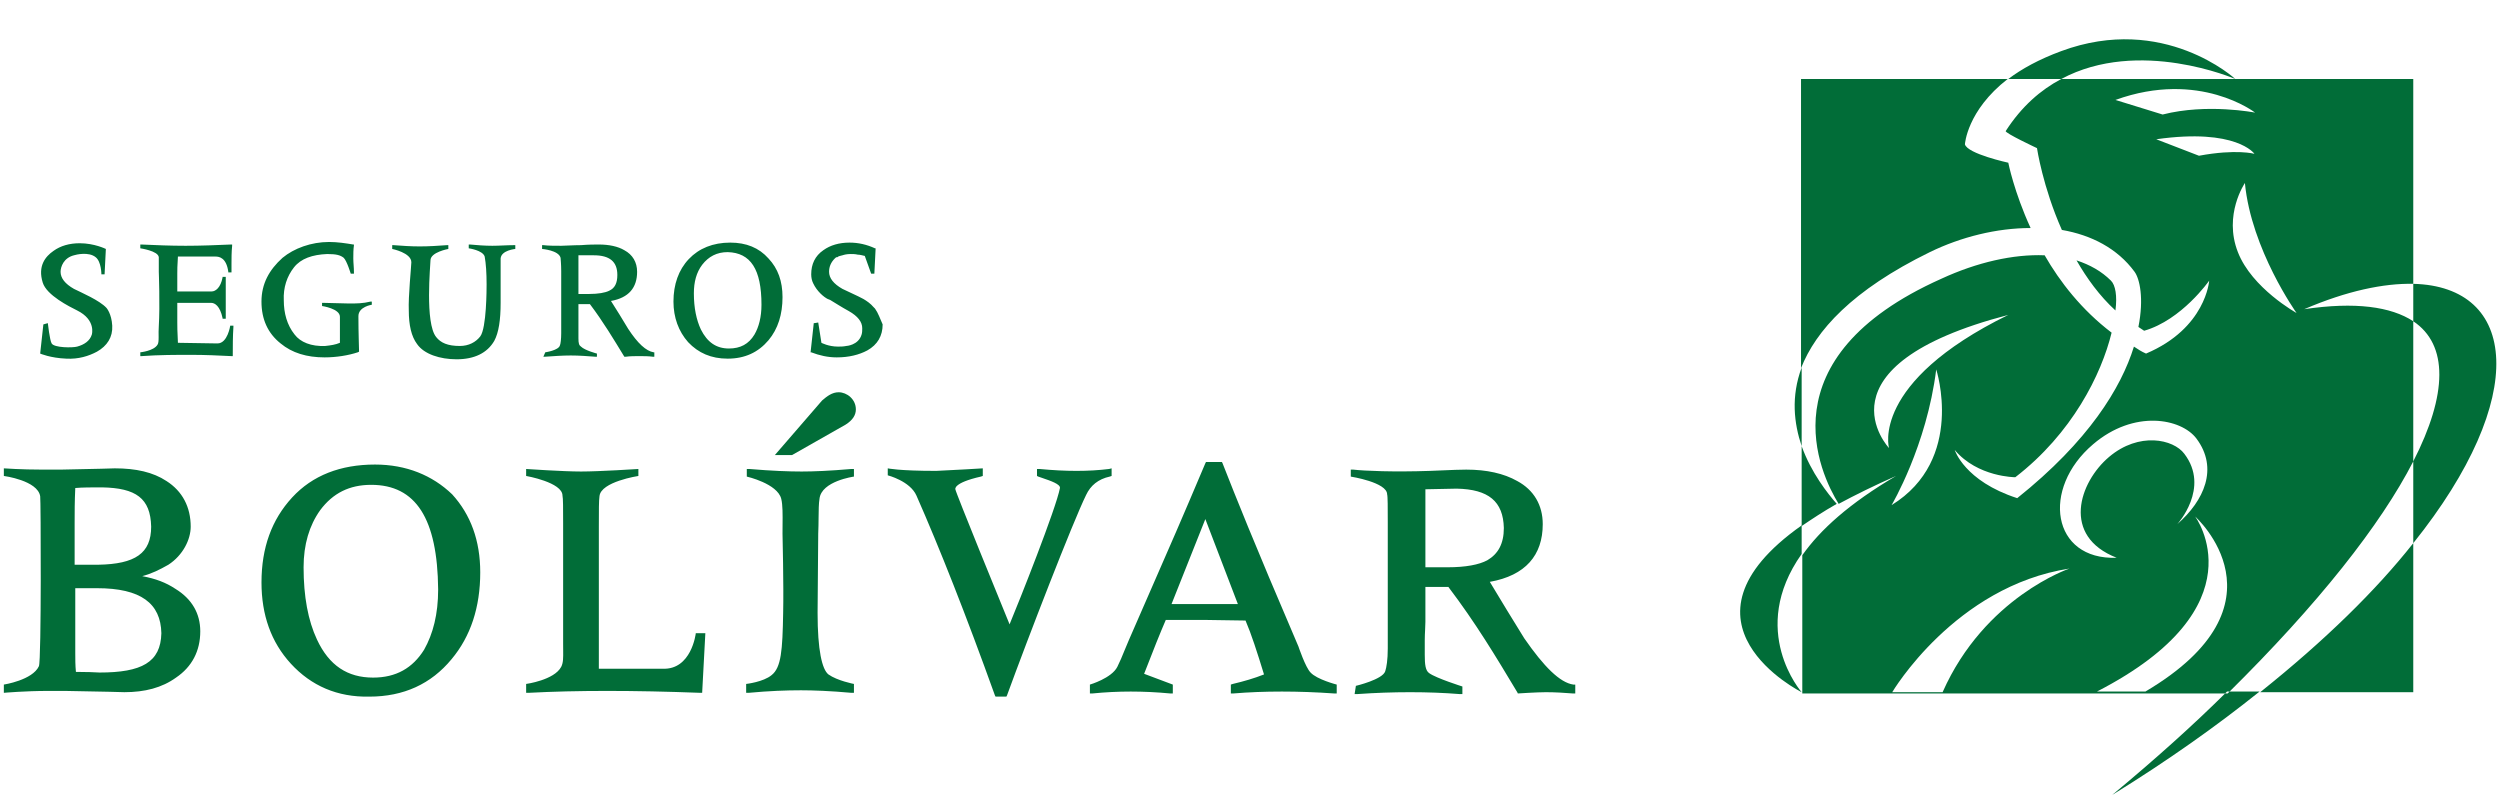<svg width="484" height="155" viewBox="0 0 484 155" fill="none" xmlns="http://www.w3.org/2000/svg">
<path fill-rule="evenodd" clip-rule="evenodd" d="M373.618 48.811C379.668 45.865 386.583 44.146 393.127 44.146C389.916 37.149 388.805 31.502 388.805 31.502C388.805 31.502 380.903 29.783 380.409 27.942C380.409 27.942 380.78 21.436 388.682 15.297H348.678V71.277C351.517 64.034 358.555 56.177 373.618 48.811ZM348.801 86.376V101.844C350.777 100.494 352.999 99.021 355.592 97.548C353.863 95.584 350.653 91.532 348.801 86.376ZM408.684 54.336C406.832 52.494 404.609 51.267 402.016 50.407C403.992 53.845 406.461 57.282 409.548 60.105C409.918 57.282 409.548 55.195 408.684 54.336ZM467.208 89.323V62.192C462.887 59.369 455.972 58.387 446.095 59.86C454.367 56.3 461.529 54.827 467.208 54.949V15.297H399.053C395.102 17.384 391.398 20.576 388.311 25.364C388.064 25.732 394.361 28.678 394.361 28.678C394.361 28.678 395.472 36.167 399.177 44.515C404.856 45.497 409.918 48.075 413.252 52.617C414.24 53.967 415.104 57.773 413.993 63.297C414.363 63.543 414.734 63.788 415.104 64.034C422.389 61.947 427.698 54.336 427.698 54.336C427.698 54.336 427.081 63.543 415.474 68.453C414.61 68.085 413.869 67.594 413.129 67.103C410.659 75.082 404.362 85.394 390.534 96.443C380.286 93.128 378.434 87.113 378.434 87.113C382.879 92.392 390.163 92.392 390.163 92.392C401.152 83.921 406.832 72.504 408.807 64.402C403.004 59.983 398.806 54.581 395.843 49.425C389.793 49.18 382.755 50.776 375.841 53.967C341.516 69.313 352.382 91.778 355.962 97.548C359.172 95.829 362.877 93.988 367.074 92.146C358.061 97.425 352.382 102.581 348.924 107.491V134.254H431.279C448.811 116.944 460.911 101.599 467.208 89.323ZM409.548 19.349C425.846 13.456 436.588 21.804 436.588 21.804C436.588 21.804 427.328 19.962 418.685 22.172L409.548 19.349ZM365.716 86.745C365.716 86.745 350.777 70.909 388.805 60.965C362.012 74.1 365.716 86.745 365.716 86.745ZM374.853 71.522C374.853 71.522 380.533 88.954 366.21 97.793C366.21 97.793 373.001 86.376 374.853 71.522ZM376.088 134.008H366.334C366.334 134.008 378.434 113.507 400.658 110.069C400.658 110.069 384.237 115.594 376.088 134.008ZM405.227 86.008C413.129 79.256 422.265 80.975 425.229 84.903C429.55 90.673 426.71 96.934 421.524 101.476C421.524 101.476 427.945 94.479 422.883 87.85C420.784 85.026 414.116 83.553 408.313 88.463C402.51 93.374 399.053 103.809 409.795 107.983C397.201 108.474 395.102 94.602 405.227 86.008ZM415.351 133.885H405.967C437.946 117.435 424.982 100.003 424.982 100.003C424.982 100.003 443.996 116.944 415.351 133.885ZM425.722 30.152L417.45 26.96C433.007 24.75 436.464 29.783 436.464 29.783C436.464 29.783 433.007 28.801 425.722 30.152ZM434.612 35.43C435.847 48.32 444.613 60.596 444.613 60.596C444.613 60.596 435.97 55.809 433.254 48.811C430.414 41.568 434.612 35.43 434.612 35.43ZM437.576 134.008H467.208V105.159C460.047 114.243 450.169 123.942 437.576 134.008ZM432.76 15.297C432.76 15.297 418.932 2.53 399.053 9.896C394.732 11.492 391.398 13.333 388.805 15.297H399.053C414.116 7.195 432.76 15.297 432.76 15.297ZM348.801 107.246V101.722C322.008 120.627 348.801 134.008 348.801 134.008C348.801 134.008 338.306 122.1 348.801 107.246ZM408.931 153.895C419.672 147.266 429.18 140.514 437.452 133.885H431.155C424.611 140.392 417.203 147.021 408.931 153.895ZM467.208 54.949V62.192C473.999 66.735 473.876 76.31 467.208 89.323V105.159C489.927 76.801 487.334 55.441 467.208 54.949ZM348.801 86.376V71.154C346.702 76.801 347.319 81.957 348.801 86.376Z" fill="#016D38"/>
<path fill-rule="evenodd" clip-rule="evenodd" d="M165.695 79.257C165.695 77.293 163.967 75.942 162.362 75.942C161.127 75.942 160.139 76.679 159.152 77.538L150.015 88.096H153.348L163.72 82.203C165.078 81.344 165.695 80.362 165.695 79.257ZM72.602 89.936C65.935 89.936 60.502 92.023 56.551 96.32C52.6 100.616 50.625 106.018 50.625 112.77C50.625 119.03 52.477 124.309 56.304 128.483C60.255 132.78 65.317 134.99 71.491 134.867C78.158 134.867 83.468 132.412 87.418 127.624C91.123 123.204 92.975 117.557 92.975 110.805C92.975 104.667 91.123 99.634 87.542 95.706C83.714 92.023 78.652 89.936 72.602 89.936ZM84.826 114.12C84.826 118.908 83.838 122.713 82.109 125.782C79.887 129.342 76.677 131.184 72.232 131.184C67.293 131.184 63.712 128.851 61.367 123.818C59.638 120.135 58.774 115.47 58.774 109.823C58.774 105.404 59.885 101.721 61.984 98.775C64.453 95.46 67.663 93.864 71.861 93.864C80.504 93.864 84.702 100.371 84.826 114.12ZM27.537 111.542C30.129 112.033 32.105 112.769 33.957 113.997C37.167 115.961 38.772 118.785 38.772 122.222C38.772 126.028 37.167 129.097 34.08 131.184C31.364 133.148 28.03 134.007 24.079 134.007C24.079 134.007 20.252 133.884 12.597 133.762H9.387C4.818 133.762 0.744 134.13 0.744 134.13V132.534C0.744 132.534 6.3 131.675 7.534 128.974C8.028 127.869 7.905 96.442 7.781 96.074C7.288 93.005 0.744 92.145 0.744 92.145V90.672C0.744 90.672 4.077 90.918 8.275 90.918H11.732C18.647 90.795 22.227 90.672 22.227 90.672C26.302 90.672 29.636 91.409 32.228 93.127C35.315 95.092 36.92 98.161 36.92 101.966C36.92 104.422 35.439 107.491 32.599 109.332C30.87 110.314 29.389 111.051 27.537 111.542ZM14.572 94.478C14.449 97.179 14.449 99.143 14.449 101.23V109.332H19.017C26.178 109.209 29.265 107.122 29.265 101.966C29.142 96.442 26.302 94.478 19.758 94.355C17.782 94.355 15.93 94.355 14.572 94.478ZM18.902 130.185C19.088 130.195 19.208 130.202 19.264 130.202C27.413 130.202 31.117 128.237 31.241 122.59C31.117 116.821 27.29 113.874 18.77 113.874H14.572V126.396C14.572 127.624 14.572 128.728 14.696 130.079C16.889 130.079 18.272 130.152 18.902 130.185ZM295.095 123.573C298.922 129.097 302.009 132.166 304.602 132.535H304.972V134.253H304.479C302.997 134.13 301.021 134.008 299.293 134.008C297.564 134.008 293.86 134.253 293.86 134.253L293.737 134.008L293.712 133.967L293.711 133.965L293.711 133.964C289.523 126.984 285.7 120.612 280.402 113.629H275.957V120.381C275.957 120.833 275.931 121.337 275.903 121.881V121.882V121.883V121.883L275.903 121.884C275.87 122.521 275.834 123.213 275.834 123.941V126.765C275.834 128.606 275.957 129.834 276.698 130.325C278.056 131.307 283.118 132.903 283.118 132.903V134.376H282.625C279.538 134.13 276.328 134.008 272.994 134.008C269.66 134.008 266.203 134.13 262.746 134.376H262.252L262.499 132.78C262.499 132.78 267.685 131.552 268.179 129.957C268.426 129.22 268.672 127.747 268.672 125.537V101.23C268.672 98.284 268.672 96.074 268.549 95.706C268.549 93.374 261.511 92.269 261.511 92.269V90.918H262.005C264.104 91.164 269.784 91.409 276.821 91.164C277.611 91.132 278.352 91.101 279.044 91.072C281.06 90.986 282.665 90.918 283.859 90.918C287.81 90.918 291.144 91.655 293.737 93.128C296.947 94.847 298.676 97.793 298.676 101.476C298.676 107.491 295.342 111.419 288.428 112.647L288.428 112.648C290.65 116.33 292.873 120.013 295.095 123.573ZM275.957 109.824H280.279C283.736 109.824 286.329 109.333 287.934 108.473C290.033 107.246 291.144 105.281 291.144 102.212C291.02 97.056 288.181 94.724 282.007 94.601L275.957 94.724V109.824ZM115.936 129.465H128.283C133.839 129.711 134.703 122.713 134.703 122.591H136.555L135.938 134.13H135.568C129.147 133.885 123.097 133.762 117.541 133.762C111.985 133.762 106.923 133.885 102.354 134.13H101.861V132.412C101.861 132.412 107.293 131.675 108.651 129.097C109.056 128.293 109.046 127.407 109.03 125.832V125.832C109.026 125.483 109.022 125.101 109.022 124.678V101.353C109.022 98.406 109.022 96.442 108.898 95.951C108.898 93.373 101.861 92.146 101.861 92.146V90.795C101.861 90.795 109.022 91.286 112.479 91.286C116.06 91.286 123.591 90.795 123.591 90.795V92.146C123.591 92.146 116.306 93.251 116.06 96.074C115.936 96.933 115.936 98.652 115.936 101.967V129.465ZM145.074 90.795C149.395 91.164 152.729 91.286 155.198 91.286C157.421 91.286 160.631 91.164 164.829 90.795H165.323V92.268C165.323 92.268 159.026 93.128 158.655 96.565C158.505 97.461 158.492 98.766 158.477 100.259C158.467 101.22 158.457 102.259 158.408 103.317C158.408 103.52 158.387 106.02 158.362 108.948L158.362 108.973C158.327 113.109 158.285 118.088 158.285 118.662C158.285 125.905 159.149 129.588 160.384 130.57C162.112 131.798 165.323 132.412 165.323 132.412V134.13H164.829C160.754 133.762 157.421 133.639 155.075 133.639C152.235 133.639 148.901 133.762 144.95 134.13H144.456V132.412C144.456 132.412 147.79 132.043 149.395 130.693C151.247 129.22 151.494 125.905 151.618 118.662C151.741 113.383 151.494 103.317 151.494 103.317C151.494 102.763 151.499 102.215 151.504 101.68C151.524 99.606 151.542 97.736 151.247 96.565C150.506 93.619 144.58 92.268 144.58 92.268V90.795H145.074ZM214.838 92.268L215.208 92.145V90.672L214.714 90.795C212.739 91.041 210.64 91.163 208.417 91.163C206.195 91.163 203.849 91.041 201.256 90.795H200.762V92.145L201.009 92.268C201.253 92.355 201.513 92.444 201.781 92.535C203.414 93.092 205.313 93.74 205.207 94.478C204.466 98.406 197.305 116.452 195.453 120.872C194.095 117.557 184.958 95.215 184.958 94.723C184.958 94.723 184.464 93.496 189.897 92.268L190.267 92.145V90.672C190.267 90.672 184.217 91.041 181.254 91.163C173.969 91.163 171.87 90.672 171.87 90.672V92.023C171.87 92.023 176.192 93.127 177.427 95.951C181.871 106.018 187.057 119.153 192.613 134.621L192.737 134.867H194.836L194.959 134.621C199.034 123.45 207.677 101.107 210.269 95.828C211.134 93.987 212.615 92.759 214.838 92.268ZM236.565 89.446L236.688 89.691L236.908 90.252C239.126 95.888 242.422 104.267 251.381 125.169C251.381 125.169 252.739 129.22 253.727 130.202C254.961 131.553 258.789 132.535 258.789 132.535V134.254H258.295C254.838 134.008 251.381 133.885 248.171 133.885C244.837 133.885 241.75 134.008 238.787 134.254H238.293V132.535L238.663 132.412C240.762 131.921 242.861 131.307 244.713 130.571C243.355 126.151 242.244 122.714 241.133 120.136L232.984 120.013H225.699C224.588 122.591 223.353 125.66 221.501 130.448L227.057 132.535V134.254H226.563C223.971 134.008 221.378 133.885 218.908 133.885C216.439 133.885 213.97 134.008 211.5 134.254H211.006V132.535C211.006 132.535 215.204 131.307 216.316 129.098C216.845 128.044 217.236 127.083 217.658 126.044C217.924 125.388 218.203 124.702 218.538 123.942C220.436 119.566 221.95 116.11 223.367 112.876C226.283 106.222 228.784 100.514 233.354 89.691L233.478 89.446H236.565ZM233.354 100.494L226.81 116.944H239.651L233.354 100.494Z" fill="#016D38"/>
<path fill-rule="evenodd" clip-rule="evenodd" d="M42.101 66.489C41.978 66.489 34.817 66.366 34.446 66.366C34.323 64.156 34.323 63.051 34.323 62.437V58.632H37.533C38.027 58.632 38.521 58.632 39.138 58.632C39.755 58.632 40.743 58.632 40.867 58.632C41.608 58.632 42.595 59.246 43.089 61.578V61.701H43.706V61.455C43.706 60.105 43.706 58.755 43.706 57.527C43.706 56.299 43.706 54.949 43.706 53.844V53.599H43.089V53.721C42.719 55.685 41.731 56.422 40.99 56.422C40.867 56.422 39.755 56.422 39.138 56.422C38.521 56.422 38.027 56.422 37.533 56.422H34.323V52.985C34.323 52.371 34.323 51.389 34.446 49.67H38.891C39.261 49.67 39.755 49.67 40.373 49.67C40.867 49.67 41.608 49.67 41.731 49.67C42.472 49.67 43.83 49.916 44.2 52.617V52.739H44.818V52.494C44.818 52.003 44.818 51.634 44.818 51.143C44.818 50.038 44.818 48.811 44.941 47.583V47.338H44.694C41.854 47.461 38.891 47.583 35.928 47.583C32.965 47.583 30.125 47.461 27.409 47.338H27.162V48.074C27.162 48.074 30.619 48.565 30.742 49.793C30.742 50.038 30.742 51.143 30.742 52.617C30.742 52.617 30.989 59.123 30.742 63.174C30.619 64.524 30.866 66.243 30.495 66.734C29.754 67.962 27.162 68.207 27.162 68.207V68.944H27.409C30.742 68.698 34.199 68.698 36.916 68.698C39.755 68.698 42.348 68.821 44.818 68.944H45.065V68.698C45.065 66.98 45.065 65.138 45.188 63.297V63.051H44.571C44.571 63.051 44.077 66.489 42.101 66.489ZM67.536 58.755C66.054 58.755 64.079 58.632 62.597 58.632H62.35V59.246C62.35 59.246 65.808 59.737 65.808 61.333V65.261V66.366C64.943 66.734 64.079 66.857 62.968 66.98C60.251 67.102 58.152 66.243 57.041 64.77C55.559 62.928 54.942 60.596 54.942 58.141C54.819 55.685 55.559 53.476 56.918 51.757C58.276 50.038 60.498 49.302 63.338 49.179C65.19 49.179 65.931 49.425 66.548 49.916C67.166 50.529 67.906 52.985 67.906 52.985H68.524V52.739C68.524 51.757 68.4 50.898 68.4 50.038C68.4 49.179 68.4 48.32 68.524 47.461V47.338H68.4C66.919 47.092 65.314 46.847 63.709 46.847C60.251 46.847 56.918 48.074 54.695 49.916C52.102 52.248 50.621 54.949 50.621 58.386C50.621 61.824 51.855 64.524 54.325 66.489C56.547 68.33 59.387 69.189 62.844 69.189C65.067 69.189 67.413 68.821 69.265 68.207L69.511 68.085V67.962C69.511 67.102 69.388 64.647 69.388 61.21C69.388 59.368 71.981 59 71.981 59V58.386H71.734C70.252 58.755 69.018 58.755 67.536 58.755ZM20.618 59.614C19.259 58.141 15.802 56.668 14.321 55.931C12.592 54.949 11.728 53.844 11.728 52.617C11.728 51.634 12.345 49.916 14.321 49.425C14.691 49.302 17.16 48.688 18.519 49.793C19.63 50.652 19.63 53.108 19.63 53.108H20.247L20.494 48.197C20.494 48.197 18.272 47.092 15.432 47.092C13.456 47.092 11.728 47.583 10.37 48.565C8.765 49.67 7.283 51.512 8.271 54.703C9.012 57.159 13.456 59.368 14.938 60.105C18.642 61.946 17.778 64.77 17.778 64.77C17.407 65.998 16.296 66.734 14.938 67.102C14.074 67.348 10.493 67.348 9.999 66.489C9.629 65.875 9.258 62.56 9.258 62.56L8.394 62.806L7.777 68.453C7.777 68.453 9.752 69.312 12.839 69.435C15.185 69.558 17.16 68.944 18.766 68.085C20.741 66.98 21.852 65.261 21.729 63.051C21.605 60.719 20.618 59.614 20.618 59.614ZM141.371 46.969C138.037 46.969 135.321 48.074 133.345 50.161C131.37 52.248 130.382 55.072 130.382 58.386C130.382 61.455 131.37 64.156 133.222 66.243C135.197 68.33 137.667 69.435 140.877 69.435V69.435C144.211 69.435 146.803 68.207 148.779 65.875C150.631 63.665 151.495 60.842 151.495 57.527C151.495 54.458 150.631 52.003 148.779 50.038C146.927 47.952 144.457 46.969 141.371 46.969ZM147.421 59C147.421 61.333 146.927 63.297 146.063 64.77C144.951 66.611 143.346 67.471 141.124 67.471C138.654 67.471 136.926 66.243 135.691 63.788C134.827 61.946 134.333 59.614 134.333 56.79C134.333 54.581 134.827 52.739 135.938 51.266C137.173 49.67 138.778 48.811 140.877 48.811C145.322 48.934 147.421 52.125 147.421 59V59ZM95.317 47.583C93.835 47.583 92.353 47.461 90.995 47.338H90.748V48.074C90.748 48.074 93.465 48.443 93.835 49.67C94.082 51.021 94.205 52.862 94.205 55.072C94.205 55.808 94.205 63.542 92.971 65.138C92.106 66.243 90.748 66.98 89.02 66.98C86.674 66.98 85.316 66.366 84.451 65.261C82.229 62.56 83.34 51.266 83.34 50.407C83.34 48.811 86.797 48.197 86.797 48.197V47.461H86.55C84.822 47.583 83.093 47.706 81.241 47.706C79.513 47.706 77.784 47.583 76.179 47.461H75.932V48.197C75.932 48.197 79.636 48.934 79.636 50.775C79.636 51.389 79.019 57.527 79.142 60.105C79.142 62.928 79.636 65.138 80.747 66.611C82.105 68.576 85.192 69.558 88.402 69.558C91.859 69.558 94.329 68.33 95.687 65.998C96.551 64.402 96.922 61.946 96.922 58.632C96.922 58.509 96.922 58.264 96.922 58.141C96.922 55.685 96.922 53.721 96.922 52.371C96.922 51.021 96.922 50.284 96.922 50.038C97.045 48.443 99.762 48.197 99.762 48.197V47.461H99.515C98.156 47.461 96.675 47.583 95.317 47.583ZM114.084 56.913H111.985V49.425H114.825H114.948C118.035 49.425 119.517 50.652 119.517 53.23C119.517 54.826 119.023 55.808 117.912 56.299C117.171 56.668 115.813 56.913 114.084 56.913ZM121.616 63.665C120.504 61.824 119.393 59.982 118.282 58.264C121.739 57.65 123.344 55.685 123.344 52.617C123.344 50.775 122.48 49.302 120.875 48.443C119.64 47.706 117.912 47.338 115.936 47.338C115.195 47.338 113.961 47.338 112.479 47.461C110.997 47.461 109.392 47.583 108.651 47.583C107.417 47.583 106.182 47.583 105.194 47.461H104.947V48.197C104.947 48.197 108.157 48.443 108.528 49.916C108.528 50.161 108.651 51.021 108.651 52.494V64.524C108.651 65.629 108.528 66.611 108.404 66.857C108.157 67.839 105.565 68.207 105.565 68.207L105.194 69.067H105.441C107.17 68.944 108.898 68.821 110.503 68.821C112.108 68.821 113.714 68.944 115.319 69.067H115.566V68.453C115.566 68.453 113.22 67.839 112.479 67.102C112.108 66.857 111.985 66.489 111.985 65.507C111.985 65.384 111.985 64.647 111.985 63.911C111.985 63.174 111.985 62.683 111.985 62.192V58.877H114.207C116.8 62.315 118.776 65.629 120.875 69.067H120.998H121.122C121.986 68.944 122.85 68.944 123.715 68.944C124.579 68.944 125.567 68.944 126.431 69.067H126.678V68.207H126.554C125.073 67.962 123.468 66.489 121.616 63.665ZM169.398 59.737L169.275 59.859L169.398 59.737C169.275 59.614 169.275 59.614 169.151 59.491V59.491C168.534 58.755 167.793 58.264 167.176 57.895C165.818 57.159 164.583 56.668 163.101 55.931C161.373 54.949 160.508 53.844 160.508 52.617C160.508 51.634 160.879 50.775 161.62 50.038C161.743 49.916 161.867 49.793 161.99 49.793C161.99 49.793 161.99 49.793 162.114 49.793C162.361 49.547 162.731 49.547 163.101 49.425C163.472 49.302 163.966 49.179 164.706 49.179C165.077 49.179 165.571 49.179 166.065 49.302C166.435 49.302 166.929 49.425 167.423 49.547L168.657 52.985H169.275L169.522 48.074H169.398C167.793 47.338 166.188 46.969 164.46 46.969C162.484 46.969 160.755 47.461 159.397 48.443C157.792 49.547 157.051 51.143 157.051 53.108C157.051 53.721 157.175 54.335 157.422 54.826C158.163 56.422 159.521 57.527 160.262 57.895C160.385 57.895 160.508 58.018 160.508 58.018V58.018H160.632C161.867 58.755 162.978 59.491 164.336 60.228C166.065 61.21 166.929 62.315 166.929 63.542C166.929 63.911 166.929 64.402 166.805 64.77V64.77C166.188 66.857 163.842 66.98 163.842 66.98C163.225 67.102 162.731 67.102 162.237 67.102C160.385 67.102 159.027 66.366 159.027 66.366L158.41 62.437L157.669 62.56H157.545L156.928 68.207H157.051C158.656 68.821 160.262 69.189 161.99 69.189C164.336 69.189 166.312 68.698 167.917 67.839C169.892 66.734 170.88 65.015 170.88 62.806C170.386 61.701 170.016 60.596 169.398 59.737Z" fill="#016D38"/>
</svg>
